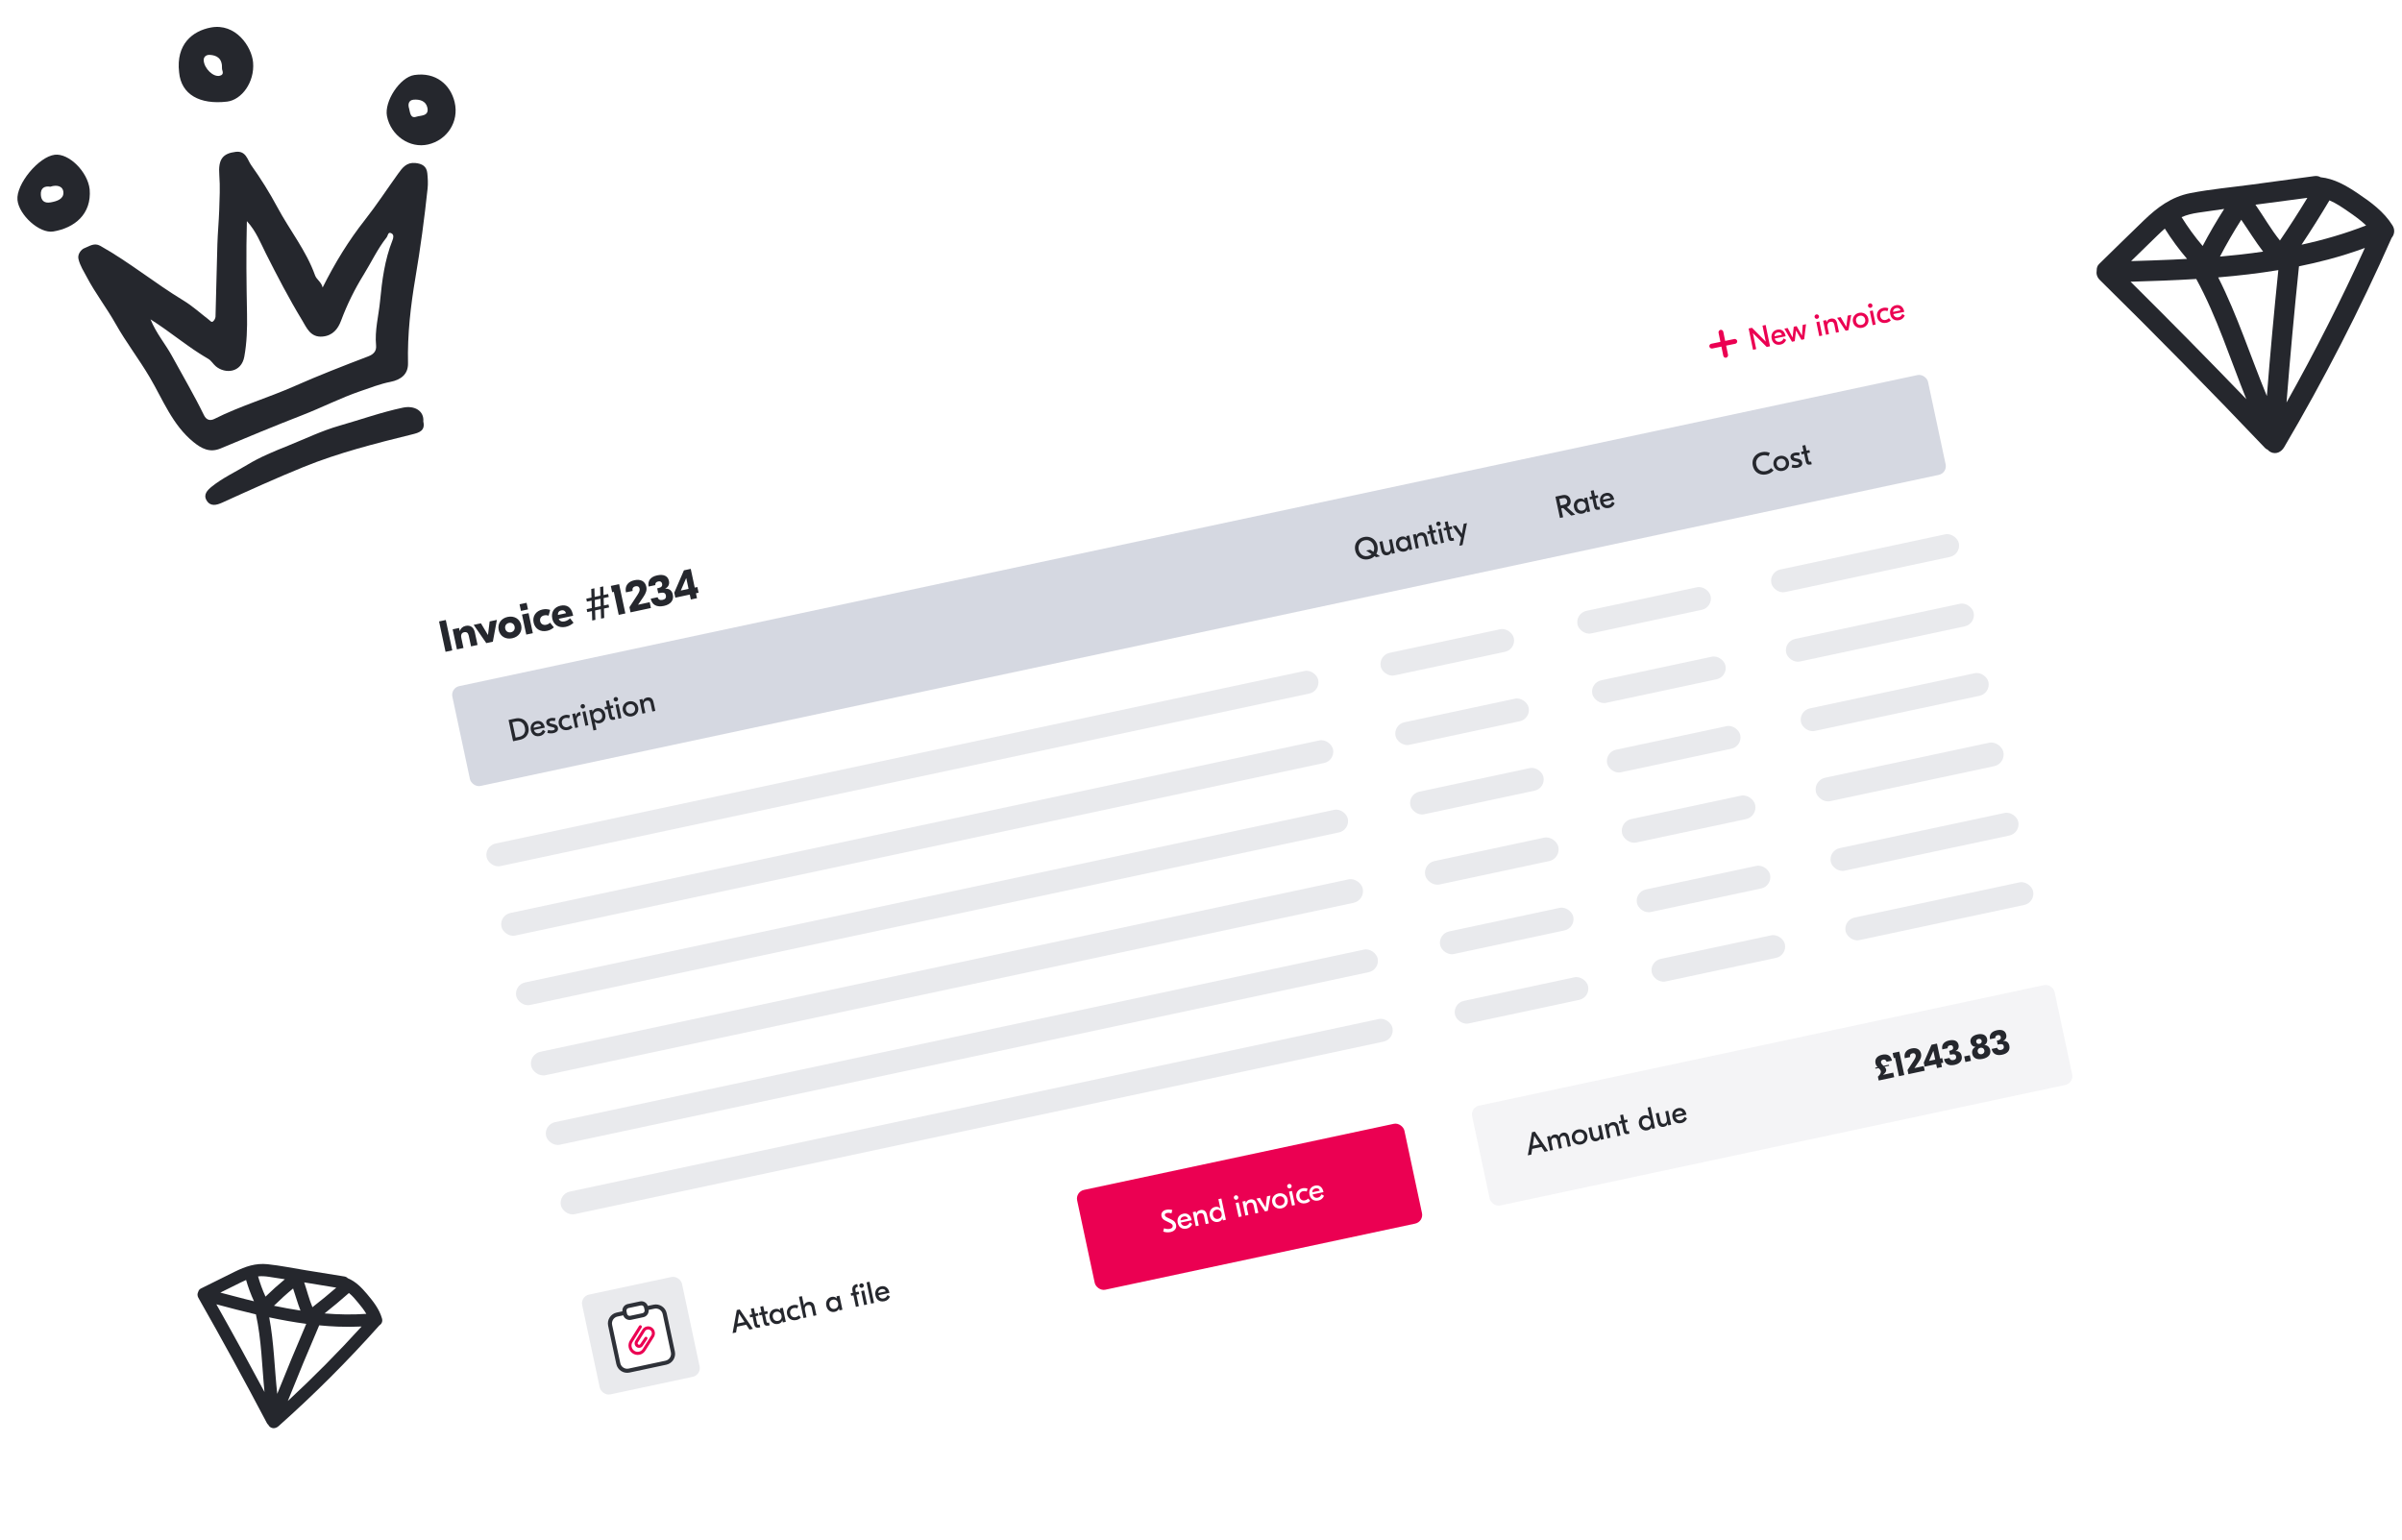 <svg width="234" height="150" viewBox="0 0 234 150" fill="none" xmlns="http://www.w3.org/2000/svg">
<g filter="url(#filter0_d_14849_2840)">
<g clip-path="url(#clip0_14849_2840)">
<rect x="32.062" y="50.81" width="166.018" height="93.385" rx="2.918" transform="rotate(-12.043 32.062 50.81)" fill="white"/>
<rect x="104.754" y="112.221" width="32.598" height="9.944" rx="0.865" transform="rotate(-12.043 104.754 112.221)" fill="#EB0052"/>
<path d="M43.429 56.515L44.06 59.474L43.405 59.614L42.773 56.654L43.429 56.515ZM45.356 57.089C45.788 56.997 46.145 57.182 46.264 57.74L46.522 58.949L45.888 59.084L45.668 58.053C45.606 57.761 45.455 57.656 45.218 57.706C45.003 57.752 44.869 57.914 44.943 58.26L45.153 59.241L44.514 59.377L44.097 57.424L44.723 57.291L44.786 57.587L44.795 57.585C44.881 57.328 45.082 57.148 45.356 57.089ZM47.701 56.655L48.407 56.505L48.012 58.631L47.374 58.767L46.145 56.987L46.852 56.837L47.538 57.981L47.701 56.655ZM49.454 56.215C50.088 56.08 50.642 56.395 50.775 57.021C50.909 57.646 50.532 58.16 49.898 58.295C49.268 58.43 48.715 58.114 48.581 57.489C48.447 56.863 48.824 56.349 49.454 56.215ZM49.579 56.798C49.325 56.853 49.16 57.073 49.219 57.352C49.279 57.632 49.52 57.766 49.773 57.712C50.031 57.657 50.192 57.437 50.133 57.158C50.073 56.879 49.837 56.743 49.579 56.798ZM51.298 54.84L51.436 55.483L50.751 55.629L50.614 54.986L51.298 54.84ZM51.269 57.936L50.853 55.983L51.491 55.847L51.908 57.8L51.269 57.936ZM53.292 57.571C52.666 57.705 52.118 57.393 51.983 56.763C51.849 56.133 52.222 55.624 52.848 55.491C53.123 55.432 53.357 55.453 53.595 55.531L53.442 56.098C53.307 56.047 53.176 56.031 53.002 56.068C52.748 56.122 52.56 56.335 52.622 56.627C52.684 56.918 52.943 57.035 53.197 56.981C53.37 56.944 53.484 56.876 53.586 56.775L53.958 57.23C53.772 57.398 53.567 57.513 53.292 57.571ZM54.611 55.119C55.199 54.994 55.651 55.251 55.802 55.957L55.833 56.101L54.433 56.399C54.528 56.636 54.746 56.704 55.008 56.648C55.245 56.598 55.431 56.456 55.536 56.35L55.872 56.782C55.692 56.953 55.447 57.111 55.113 57.183C54.458 57.322 53.935 57.005 53.802 56.384C53.661 55.724 54.011 55.247 54.611 55.119ZM54.686 55.576C54.471 55.622 54.333 55.762 54.357 56.022L55.135 55.856C55.078 55.63 54.894 55.532 54.686 55.576ZM59.304 54.273L58.805 54.379L58.826 55.1L59.278 55.003L59.34 55.291L58.837 55.398L58.864 56.316L58.556 56.382L58.528 55.464L57.974 55.582L58.002 56.5L57.693 56.566L57.665 55.648L57.213 55.745L57.152 55.457L57.655 55.35L57.634 54.629L57.177 54.727L57.116 54.439L57.623 54.331L57.599 53.492L57.907 53.426L57.932 54.265L58.486 54.147L58.461 53.308L58.77 53.242L58.794 54.081L59.242 53.985L59.304 54.273ZM58.517 55.166L58.496 54.445L57.942 54.563L57.963 55.284L58.517 55.166ZM60.313 53.023L60.922 55.877L60.275 56.015L59.797 53.774L59.636 53.809L59.505 53.195L60.313 53.023ZM61.426 55.77L61.319 55.266L62.076 54.11C62.283 53.796 62.343 53.624 62.308 53.459C62.267 53.269 62.13 53.184 61.919 53.229C61.673 53.281 61.574 53.439 61.627 53.684L60.98 53.822C60.85 53.214 61.159 52.776 61.81 52.637C62.419 52.508 62.85 52.747 62.962 53.271C63.032 53.597 62.946 53.88 62.649 54.311L62.157 55.03L63.292 54.779L63.413 55.346L61.426 55.77ZM64.022 52.166C64.656 52.03 65.065 52.226 65.168 52.708C65.238 53.038 65.103 53.314 64.797 53.455L64.799 53.463C65.196 53.44 65.46 53.64 65.544 54.038C65.663 54.592 65.343 55 64.675 55.143C63.977 55.292 63.522 55.044 63.393 54.439L64.061 54.297C64.127 54.521 64.296 54.609 64.554 54.554C64.812 54.499 64.917 54.349 64.866 54.112C64.812 53.858 64.641 53.802 64.222 53.891L64.125 53.912L64.022 53.43L64.12 53.409C64.432 53.342 64.55 53.211 64.501 52.978C64.461 52.792 64.325 52.715 64.122 52.759C63.915 52.803 63.811 52.936 63.844 53.114L63.189 53.254C63.075 52.699 63.375 52.303 64.022 52.166ZM67.938 53.302L68.056 53.856L67.798 53.911L67.9 54.388L67.3 54.517L67.198 54.039L65.79 54.339L65.686 53.853L66.627 51.676L67.291 51.534L67.68 53.357L67.938 53.302ZM66.323 53.646L67.08 53.485L66.857 52.441L66.84 52.444L66.323 53.646Z" fill="#25272D"/>
<rect x="43.887" y="63.14" width="146.995" height="9.944" rx="0.865" transform="rotate(-12.043 43.887 63.14)" fill="#D5D8E1"/>
<path d="M50.212 66.113C50.411 66.071 50.599 66.075 50.775 66.126C50.95 66.175 51.099 66.268 51.221 66.405C51.345 66.542 51.43 66.716 51.475 66.927C51.52 67.138 51.514 67.331 51.456 67.506C51.401 67.681 51.303 67.828 51.163 67.946C51.023 68.063 50.853 68.142 50.654 68.185L49.985 68.328L49.543 66.256L50.212 66.113ZM49.913 66.48L50.231 67.972L50.589 67.895C50.725 67.867 50.84 67.812 50.935 67.732C51.031 67.652 51.097 67.549 51.132 67.424C51.169 67.298 51.171 67.157 51.137 66.999C51.104 66.841 51.044 66.712 50.959 66.613C50.876 66.513 50.774 66.446 50.653 66.412C50.535 66.377 50.407 66.375 50.271 66.404L49.913 66.48ZM52.255 66.367C52.461 66.323 52.635 66.356 52.777 66.463C52.921 66.569 53.017 66.733 53.065 66.956L53.075 67.003L52.015 67.229C52.047 67.348 52.108 67.437 52.199 67.496C52.292 67.553 52.397 67.569 52.516 67.543C52.614 67.522 52.691 67.482 52.747 67.423C52.804 67.361 52.85 67.291 52.885 67.214L53.13 67.363C53.019 67.614 52.835 67.766 52.581 67.82C52.437 67.851 52.304 67.848 52.183 67.812C52.063 67.774 51.962 67.707 51.88 67.611C51.799 67.513 51.744 67.391 51.713 67.247C51.683 67.109 51.684 66.979 51.716 66.857C51.749 66.732 51.812 66.627 51.903 66.541C51.996 66.456 52.113 66.397 52.255 66.367ZM52.294 66.637C52.194 66.659 52.117 66.702 52.062 66.767C52.008 66.833 51.983 66.915 51.985 67.016L52.716 66.86C52.69 66.766 52.639 66.701 52.563 66.664C52.489 66.624 52.399 66.615 52.294 66.637ZM53.909 67.537C53.812 67.558 53.712 67.566 53.607 67.561C53.505 67.556 53.41 67.539 53.321 67.511L53.397 67.225C53.565 67.28 53.719 67.293 53.859 67.263C54.002 67.233 54.063 67.175 54.045 67.09C54.039 67.061 54.023 67.037 53.996 67.02C53.972 67.001 53.929 66.983 53.867 66.967L53.593 66.899C53.382 66.849 53.259 66.738 53.222 66.566C53.195 66.442 53.217 66.337 53.288 66.252C53.361 66.167 53.473 66.108 53.625 66.075C53.702 66.059 53.783 66.052 53.868 66.054C53.954 66.054 54.039 66.063 54.121 66.081L54.056 66.358C53.906 66.328 53.778 66.324 53.673 66.346C53.561 66.37 53.512 66.417 53.527 66.486C53.534 66.519 53.551 66.546 53.578 66.565C53.606 66.584 53.653 66.6 53.718 66.615L53.999 66.682C54.098 66.704 54.178 66.742 54.236 66.796C54.295 66.847 54.334 66.918 54.353 67.009C54.382 67.145 54.356 67.259 54.274 67.351C54.194 67.44 54.072 67.502 53.909 67.537ZM55.342 67.231C55.196 67.262 55.059 67.26 54.932 67.223C54.806 67.186 54.699 67.119 54.611 67.022C54.524 66.925 54.465 66.806 54.435 66.663C54.405 66.521 54.409 66.388 54.449 66.264C54.49 66.14 54.561 66.035 54.66 65.95C54.762 65.865 54.886 65.806 55.032 65.775C55.203 65.738 55.369 65.751 55.529 65.814L55.445 66.089C55.32 66.044 55.199 66.033 55.083 66.058C54.952 66.086 54.856 66.151 54.793 66.253C54.732 66.353 54.715 66.468 54.743 66.598C54.771 66.728 54.833 66.827 54.93 66.895C55.029 66.961 55.143 66.98 55.273 66.952C55.39 66.927 55.496 66.868 55.592 66.776L55.78 66.992C55.66 67.115 55.514 67.195 55.342 67.231ZM56.578 65.804L56.534 65.813C56.39 65.844 56.289 65.905 56.233 65.995C56.175 66.084 56.163 66.208 56.197 66.368L56.327 66.975L56.037 67.037L55.745 65.669L56.035 65.607L56.099 65.906L56.105 65.905C56.116 65.793 56.154 65.699 56.218 65.621C56.283 65.543 56.373 65.492 56.485 65.468L56.506 65.464L56.578 65.804ZM56.737 65.458L57.027 65.396L57.319 66.763L57.029 66.825L56.737 65.458ZM56.729 64.71C56.788 64.698 56.843 64.708 56.893 64.74C56.944 64.773 56.975 64.819 56.988 64.878C57 64.937 56.99 64.992 56.958 65.042C56.925 65.093 56.879 65.124 56.82 65.137C56.761 65.149 56.706 65.139 56.656 65.107C56.605 65.074 56.574 65.028 56.562 64.969C56.549 64.91 56.559 64.855 56.591 64.805C56.624 64.754 56.67 64.723 56.729 64.71ZM57.395 65.317L57.686 65.255L57.728 65.457L57.734 65.455C57.763 65.369 57.812 65.295 57.879 65.236C57.947 65.176 58.035 65.134 58.144 65.111C58.266 65.085 58.384 65.091 58.497 65.129C58.61 65.166 58.708 65.234 58.791 65.332C58.876 65.427 58.934 65.549 58.965 65.697C58.997 65.845 58.994 65.981 58.956 66.104C58.92 66.225 58.858 66.326 58.77 66.407C58.682 66.488 58.577 66.541 58.454 66.567C58.346 66.59 58.248 66.588 58.162 66.561C58.076 66.534 58.002 66.487 57.94 66.42L57.934 66.421L58.104 67.215L57.813 67.276L57.395 65.317ZM58.332 66.296C58.458 66.269 58.551 66.207 58.611 66.11C58.67 66.011 58.685 65.895 58.657 65.763C58.629 65.63 58.568 65.532 58.474 65.468C58.379 65.401 58.269 65.382 58.142 65.408C58.016 65.435 57.923 65.499 57.864 65.598C57.804 65.695 57.788 65.81 57.817 65.942C57.845 66.074 57.906 66.174 58.001 66.24C58.095 66.305 58.205 66.323 58.332 66.296ZM59.481 65.129L59.633 65.845C59.644 65.895 59.663 65.929 59.689 65.948C59.718 65.965 59.757 65.968 59.806 65.957L59.877 65.942L59.934 66.208L59.8 66.237C59.68 66.263 59.582 66.251 59.506 66.204C59.429 66.156 59.379 66.076 59.355 65.963L59.191 65.191L58.948 65.243L58.895 64.997L59.138 64.945L59.021 64.398L59.311 64.336L59.428 64.883L59.706 64.824L59.759 65.07L59.481 65.129ZM59.957 64.771L60.247 64.709L60.539 66.076L60.248 66.138L59.957 64.771ZM59.949 64.023C60.008 64.011 60.063 64.021 60.113 64.053C60.163 64.086 60.195 64.132 60.208 64.191C60.22 64.25 60.21 64.305 60.178 64.355C60.145 64.406 60.099 64.437 60.04 64.45C59.981 64.462 59.926 64.452 59.876 64.42C59.825 64.387 59.794 64.341 59.781 64.282C59.769 64.223 59.779 64.168 59.811 64.118C59.844 64.068 59.89 64.036 59.949 64.023ZM61.266 64.445C61.408 64.415 61.542 64.419 61.668 64.458C61.796 64.497 61.904 64.565 61.993 64.661C62.082 64.758 62.141 64.875 62.17 65.013C62.2 65.151 62.194 65.283 62.152 65.407C62.111 65.531 62.039 65.637 61.938 65.725C61.839 65.812 61.719 65.871 61.577 65.901C61.435 65.931 61.3 65.927 61.172 65.888C61.046 65.849 60.938 65.781 60.85 65.685C60.761 65.588 60.702 65.471 60.672 65.333C60.643 65.195 60.649 65.063 60.691 64.939C60.732 64.815 60.802 64.709 60.901 64.622C61.002 64.534 61.124 64.475 61.266 64.445ZM61.327 64.729C61.196 64.757 61.099 64.82 61.033 64.919C60.969 65.017 60.952 65.133 60.98 65.267C61.009 65.401 61.072 65.5 61.17 65.564C61.271 65.627 61.386 65.645 61.516 65.617C61.646 65.589 61.743 65.526 61.807 65.428C61.873 65.329 61.891 65.213 61.862 65.079C61.834 64.945 61.769 64.846 61.669 64.783C61.571 64.719 61.457 64.701 61.327 64.729ZM63.025 64.07C63.183 64.036 63.318 64.056 63.431 64.129C63.543 64.2 63.62 64.334 63.662 64.531L63.842 65.372L63.551 65.433L63.383 64.643C63.336 64.422 63.208 64.334 62.998 64.379C62.886 64.403 62.805 64.459 62.756 64.548C62.707 64.637 62.7 64.762 62.734 64.924L62.874 65.578L62.584 65.64L62.292 64.272L62.582 64.211L62.626 64.418L62.632 64.417C62.691 64.229 62.822 64.113 63.025 64.07Z" fill="#25272D"/>
<path d="M134.059 50.392L133.908 50.291C133.752 50.444 133.562 50.544 133.337 50.592C133.134 50.636 132.94 50.63 132.755 50.574C132.571 50.517 132.415 50.416 132.285 50.272C132.157 50.128 132.071 49.952 132.027 49.743C131.982 49.533 131.989 49.337 132.046 49.154C132.106 48.969 132.208 48.815 132.353 48.689C132.499 48.561 132.673 48.475 132.877 48.432C133.08 48.388 133.273 48.396 133.457 48.453C133.642 48.509 133.798 48.608 133.926 48.752C134.056 48.896 134.143 49.072 134.187 49.282C134.218 49.424 134.223 49.562 134.205 49.696C134.186 49.83 134.145 49.952 134.082 50.062L134.45 50.309L134.059 50.392ZM133.271 50.279C133.413 50.248 133.531 50.19 133.626 50.104L133.089 49.748L133.483 49.664L133.8 49.875C133.874 49.717 133.89 49.543 133.85 49.354C133.819 49.208 133.759 49.083 133.671 48.98C133.583 48.877 133.476 48.805 133.35 48.764C133.223 48.721 133.088 48.715 132.943 48.745C132.799 48.776 132.678 48.837 132.58 48.928C132.482 49.017 132.413 49.127 132.375 49.257C132.337 49.387 132.333 49.525 132.364 49.671C132.395 49.817 132.455 49.941 132.543 50.044C132.631 50.147 132.738 50.22 132.865 50.263C132.991 50.304 133.127 50.309 133.271 50.279ZM135.181 50.199C135.035 50.23 134.904 50.209 134.79 50.134C134.676 50.057 134.598 49.92 134.556 49.723L134.38 48.894L134.676 48.831L134.846 49.63C134.87 49.74 134.912 49.818 134.973 49.863C135.036 49.907 135.113 49.92 135.204 49.9C135.31 49.877 135.386 49.822 135.431 49.734C135.476 49.644 135.481 49.516 135.445 49.35L135.306 48.696L135.596 48.635L135.888 50.002L135.598 50.064L135.553 49.857L135.548 49.858C135.526 49.941 135.486 50.013 135.427 50.075C135.367 50.136 135.286 50.177 135.181 50.199ZM136.831 49.847C136.708 49.873 136.59 49.867 136.477 49.83C136.364 49.792 136.265 49.725 136.181 49.63C136.098 49.532 136.041 49.409 136.009 49.261C135.978 49.113 135.98 48.979 136.016 48.857C136.054 48.734 136.116 48.632 136.204 48.551C136.292 48.471 136.398 48.417 136.52 48.391C136.628 48.368 136.726 48.37 136.812 48.397C136.898 48.424 136.972 48.471 137.034 48.538L137.04 48.537L136.997 48.336L137.287 48.274L137.579 49.641L137.289 49.703L137.246 49.502L137.24 49.503C137.211 49.59 137.163 49.663 137.095 49.723C137.027 49.783 136.939 49.824 136.831 49.847ZM136.832 49.55C136.958 49.523 137.051 49.461 137.111 49.363C137.17 49.264 137.186 49.148 137.158 49.016C137.13 48.884 137.068 48.786 136.974 48.721C136.879 48.655 136.769 48.635 136.643 48.662C136.516 48.689 136.424 48.752 136.364 48.851C136.305 48.949 136.289 49.063 136.317 49.196C136.345 49.328 136.407 49.427 136.501 49.493C136.596 49.558 136.706 49.577 136.832 49.55ZM138.377 47.995C138.534 47.961 138.67 47.981 138.782 48.054C138.894 48.125 138.971 48.259 139.013 48.456L139.193 49.297L138.903 49.359L138.734 48.569C138.687 48.347 138.559 48.259 138.35 48.304C138.237 48.328 138.156 48.384 138.107 48.473C138.058 48.562 138.051 48.687 138.085 48.849L138.225 49.503L137.935 49.565L137.643 48.198L137.933 48.136L137.977 48.343L137.983 48.342C138.042 48.154 138.173 48.038 138.377 47.995ZM139.618 48.033L139.771 48.749C139.782 48.799 139.8 48.833 139.827 48.852C139.855 48.869 139.894 48.872 139.944 48.861L140.015 48.846L140.071 49.112L139.938 49.141C139.818 49.167 139.72 49.156 139.643 49.108C139.567 49.06 139.517 48.98 139.493 48.868L139.328 48.095L139.086 48.147L139.033 47.901L139.276 47.849L139.159 47.302L139.449 47.24L139.566 47.788L139.844 47.728L139.897 47.974L139.618 48.033ZM140.095 47.675L140.385 47.613L140.676 48.98L140.386 49.042L140.095 47.675ZM140.087 46.928C140.146 46.915 140.201 46.925 140.251 46.958C140.301 46.99 140.333 47.036 140.345 47.095C140.358 47.154 140.348 47.209 140.315 47.26C140.283 47.31 140.237 47.341 140.178 47.354C140.119 47.366 140.064 47.356 140.014 47.324C139.963 47.291 139.932 47.245 139.919 47.186C139.907 47.127 139.916 47.072 139.949 47.022C139.982 46.972 140.028 46.94 140.087 46.928ZM141.205 47.695L141.358 48.411C141.369 48.46 141.387 48.495 141.414 48.514C141.442 48.53 141.481 48.533 141.53 48.523L141.601 48.508L141.658 48.774L141.525 48.802C141.405 48.828 141.306 48.817 141.23 48.769C141.154 48.722 141.104 48.642 141.08 48.529L140.915 47.757L140.672 47.808L140.62 47.563L140.863 47.511L140.746 46.963L141.036 46.901L141.153 47.449L141.431 47.39L141.483 47.635L141.205 47.695ZM142.91 47.074L142.475 49.215L142.167 49.281L142.343 48.495L141.504 47.374L141.85 47.3L142.417 48.117L142.59 47.142L142.91 47.074Z" fill="#25272D"/>
<path d="M152.281 45.604L152.094 45.644L152.278 46.505L151.97 46.571L151.528 44.499L152.236 44.348C152.358 44.322 152.472 44.324 152.577 44.353C152.684 44.381 152.774 44.436 152.847 44.518C152.922 44.597 152.973 44.698 152.999 44.823C153.032 44.978 153.016 45.118 152.949 45.242C152.885 45.365 152.783 45.456 152.642 45.515L153.456 46.254L153.068 46.337L152.281 45.604ZM152.033 45.354L152.382 45.279C152.5 45.254 152.582 45.208 152.628 45.14C152.674 45.07 152.688 44.988 152.668 44.893C152.647 44.797 152.601 44.726 152.53 44.681C152.46 44.635 152.366 44.624 152.247 44.649L151.898 44.723L152.033 45.354ZM154.16 46.15C154.038 46.176 153.92 46.17 153.807 46.133C153.694 46.095 153.595 46.028 153.511 45.933C153.428 45.835 153.371 45.712 153.339 45.564C153.308 45.416 153.31 45.281 153.346 45.16C153.383 45.037 153.446 44.935 153.534 44.854C153.622 44.773 153.727 44.72 153.85 44.694C153.958 44.671 154.056 44.673 154.142 44.7C154.228 44.727 154.302 44.774 154.364 44.841L154.37 44.84L154.327 44.638L154.617 44.577L154.909 45.944L154.619 46.006L154.576 45.805L154.57 45.806C154.541 45.892 154.492 45.966 154.425 46.026C154.357 46.085 154.269 46.127 154.16 46.15ZM154.162 45.853C154.288 45.826 154.381 45.764 154.441 45.666C154.5 45.567 154.516 45.451 154.488 45.319C154.459 45.187 154.398 45.088 154.304 45.024C154.209 44.958 154.099 44.938 153.973 44.965C153.846 44.992 153.753 45.055 153.694 45.154C153.635 45.251 153.619 45.366 153.647 45.498C153.675 45.63 153.737 45.73 153.831 45.796C153.925 45.861 154.036 45.88 154.162 45.853ZM155.425 44.661L155.578 45.377C155.588 45.427 155.607 45.461 155.634 45.48C155.662 45.496 155.701 45.5 155.75 45.489L155.821 45.474L155.878 45.74L155.745 45.769C155.624 45.794 155.526 45.783 155.45 45.736C155.374 45.688 155.324 45.608 155.3 45.495L155.135 44.723L154.892 44.775L154.84 44.529L155.082 44.477L154.966 43.93L155.256 43.868L155.373 44.415L155.651 44.356L155.703 44.602L155.425 44.661ZM156.429 44.144C156.634 44.1 156.808 44.132 156.951 44.24C157.095 44.345 157.191 44.509 157.238 44.732L157.248 44.779L156.189 45.006C156.22 45.125 156.282 45.214 156.373 45.273C156.465 45.329 156.571 45.345 156.689 45.32C156.788 45.299 156.865 45.258 156.92 45.199C156.977 45.138 157.023 45.068 157.058 44.99L157.303 45.139C157.192 45.39 157.009 45.542 156.754 45.597C156.61 45.627 156.478 45.625 156.356 45.589C156.237 45.55 156.136 45.483 156.054 45.387C155.973 45.289 155.917 45.168 155.886 45.024C155.857 44.886 155.858 44.755 155.89 44.633C155.923 44.508 155.985 44.403 156.076 44.318C156.169 44.232 156.287 44.174 156.429 44.144ZM156.468 44.414C156.367 44.435 156.29 44.479 156.236 44.544C156.181 44.609 156.156 44.692 156.159 44.792L156.89 44.636C156.864 44.543 156.813 44.477 156.736 44.44C156.662 44.4 156.572 44.392 156.468 44.414Z" fill="#25272D"/>
<path d="M172.435 29.846L172.112 29.913L170.773 28.573L170.767 28.574L171.086 30.124L170.778 30.188L170.351 28.113L170.674 28.046L172.013 29.387L172.019 29.385L171.7 27.835L172.008 27.771L172.435 29.846ZM173.141 28.227C173.346 28.185 173.52 28.218 173.662 28.327C173.805 28.433 173.9 28.598 173.946 28.822L173.956 28.869L172.894 29.088C172.925 29.207 172.986 29.296 173.076 29.356C173.168 29.413 173.274 29.43 173.392 29.405C173.491 29.385 173.568 29.345 173.624 29.286C173.682 29.225 173.728 29.156 173.764 29.078L174.008 29.229C173.895 29.479 173.711 29.63 173.456 29.683C173.311 29.712 173.179 29.709 173.058 29.672C172.939 29.633 172.838 29.565 172.756 29.468C172.676 29.369 172.621 29.248 172.592 29.104C172.563 28.965 172.565 28.835 172.598 28.713C172.632 28.588 172.695 28.484 172.787 28.399C172.88 28.314 172.998 28.257 173.141 28.227ZM173.178 28.498C173.077 28.518 172.999 28.561 172.945 28.626C172.89 28.691 172.864 28.774 172.866 28.874L173.598 28.723C173.573 28.63 173.522 28.564 173.446 28.526C173.372 28.486 173.282 28.476 173.178 28.498ZM175.94 27.697L175.762 29.162L175.495 29.216L174.967 28.302L174.84 29.351L174.573 29.406L173.832 28.131L174.152 28.065L174.631 28.996L174.745 27.943L175.027 27.885L175.547 28.807L175.619 27.763L175.94 27.697ZM176.948 27.49L177.239 27.43L177.521 28.799L177.23 28.859L176.948 27.49ZM176.946 26.743C177.005 26.73 177.06 26.741 177.11 26.774C177.16 26.807 177.191 26.853 177.203 26.912C177.215 26.971 177.205 27.026 177.172 27.076C177.139 27.126 177.093 27.157 177.034 27.169C176.974 27.182 176.92 27.171 176.87 27.138C176.82 27.105 176.788 27.059 176.776 27C176.764 26.941 176.774 26.886 176.807 26.836C176.84 26.786 176.886 26.755 176.946 26.743ZM178.343 27.156C178.501 27.124 178.636 27.144 178.748 27.218C178.859 27.29 178.935 27.425 178.976 27.622L179.149 28.464L178.859 28.524L178.696 27.733C178.65 27.511 178.523 27.422 178.313 27.465C178.201 27.488 178.12 27.544 178.07 27.633C178.02 27.721 178.012 27.846 178.045 28.009L178.18 28.664L177.89 28.724L177.608 27.354L177.898 27.294L177.941 27.502L177.947 27.5C178.007 27.313 178.139 27.198 178.343 27.156ZM180.343 26.791L180.073 28.274L179.801 28.33L178.97 27.073L179.311 27.003L179.866 27.955L180.002 26.861L180.343 26.791ZM181.111 26.587C181.253 26.557 181.387 26.563 181.513 26.603C181.64 26.642 181.748 26.711 181.836 26.808C181.924 26.905 181.983 27.023 182.011 27.161C182.039 27.3 182.032 27.431 181.99 27.555C181.948 27.679 181.876 27.785 181.774 27.871C181.674 27.958 181.553 28.016 181.411 28.045C181.269 28.074 181.134 28.069 181.006 28.029C180.881 27.989 180.774 27.921 180.686 27.823C180.598 27.726 180.54 27.608 180.511 27.47C180.483 27.332 180.49 27.201 180.532 27.076C180.574 26.952 180.645 26.847 180.745 26.761C180.847 26.674 180.969 26.616 181.111 26.587ZM181.17 26.871C181.039 26.898 180.941 26.96 180.874 27.058C180.81 27.156 180.792 27.272 180.819 27.407C180.847 27.541 180.91 27.64 181.007 27.705C181.107 27.769 181.222 27.787 181.353 27.76C181.483 27.733 181.58 27.671 181.645 27.573C181.711 27.475 181.73 27.359 181.703 27.225C181.675 27.09 181.611 26.991 181.512 26.927C181.414 26.863 181.3 26.844 181.17 26.871ZM182.153 26.418L182.443 26.358L182.725 27.728L182.435 27.788L182.153 26.418ZM182.15 25.671C182.21 25.659 182.264 25.669 182.314 25.702C182.364 25.735 182.396 25.781 182.408 25.841C182.42 25.9 182.41 25.954 182.377 26.005C182.344 26.055 182.298 26.086 182.238 26.098C182.179 26.11 182.124 26.1 182.074 26.067C182.024 26.034 181.993 25.988 181.981 25.928C181.969 25.869 181.979 25.814 182.012 25.765C182.045 25.714 182.091 25.683 182.15 25.671ZM183.768 27.56C183.621 27.59 183.485 27.586 183.357 27.548C183.232 27.51 183.125 27.443 183.037 27.346C182.951 27.248 182.894 27.128 182.865 26.986C182.835 26.843 182.841 26.71 182.881 26.587C182.924 26.462 182.995 26.358 183.095 26.274C183.197 26.189 183.321 26.131 183.467 26.101C183.639 26.066 183.805 26.08 183.964 26.144L183.879 26.418C183.754 26.372 183.633 26.361 183.516 26.385C183.386 26.412 183.289 26.476 183.225 26.578C183.164 26.677 183.146 26.792 183.173 26.922C183.2 27.052 183.261 27.152 183.358 27.221C183.456 27.287 183.57 27.307 183.701 27.28C183.817 27.256 183.924 27.198 184.02 27.106L184.207 27.324C184.086 27.446 183.939 27.524 183.768 27.56ZM184.693 25.849C184.899 25.807 185.073 25.84 185.215 25.949C185.358 26.055 185.453 26.22 185.499 26.443L185.508 26.491L184.447 26.709C184.478 26.828 184.539 26.918 184.629 26.978C184.721 27.035 184.827 27.051 184.945 27.027C185.044 27.006 185.121 26.967 185.177 26.908C185.235 26.847 185.281 26.777 185.317 26.7L185.561 26.851C185.448 27.101 185.263 27.252 185.008 27.304C184.864 27.334 184.732 27.33 184.611 27.294C184.491 27.254 184.391 27.186 184.309 27.09C184.229 26.991 184.174 26.869 184.145 26.725C184.116 26.587 184.118 26.457 184.151 26.334C184.185 26.21 184.248 26.105 184.339 26.021C184.433 25.936 184.551 25.878 184.693 25.849ZM184.731 26.119C184.63 26.14 184.552 26.183 184.497 26.248C184.443 26.312 184.417 26.395 184.419 26.496L185.151 26.345C185.125 26.251 185.075 26.186 184.999 26.148C184.925 26.107 184.835 26.098 184.731 26.119Z" fill="#EB0052"/>
<path d="M172.098 42.323C171.881 42.37 171.679 42.365 171.492 42.31C171.305 42.255 171.146 42.157 171.017 42.016C170.89 41.871 170.803 41.693 170.758 41.48C170.712 41.267 170.718 41.069 170.777 40.888C170.836 40.704 170.941 40.549 171.089 40.422C171.237 40.295 171.42 40.209 171.637 40.163C171.913 40.104 172.173 40.128 172.417 40.235L172.285 40.544C172.091 40.458 171.893 40.436 171.692 40.479C171.548 40.51 171.425 40.569 171.322 40.657C171.221 40.745 171.149 40.854 171.107 40.984C171.066 41.115 171.063 41.256 171.095 41.408C171.127 41.56 171.189 41.687 171.279 41.79C171.37 41.892 171.48 41.962 171.608 42.001C171.738 42.039 171.875 42.043 172.019 42.012C172.22 41.969 172.392 41.869 172.533 41.711L172.78 41.94C172.602 42.136 172.374 42.264 172.098 42.323ZM173.371 40.529C173.513 40.499 173.647 40.503 173.773 40.543C173.901 40.581 174.009 40.649 174.098 40.746C174.187 40.842 174.246 40.959 174.275 41.098C174.305 41.236 174.299 41.367 174.257 41.491C174.216 41.616 174.144 41.722 174.043 41.809C173.944 41.897 173.824 41.955 173.682 41.986C173.54 42.016 173.405 42.012 173.277 41.973C173.151 41.934 173.043 41.866 172.955 41.769C172.866 41.673 172.807 41.555 172.778 41.417C172.748 41.279 172.754 41.148 172.796 41.023C172.837 40.899 172.908 40.793 173.007 40.706C173.107 40.618 173.229 40.56 173.371 40.529ZM173.432 40.813C173.301 40.841 173.204 40.904 173.138 41.003C173.074 41.101 173.057 41.217 173.085 41.352C173.114 41.486 173.177 41.585 173.276 41.648C173.376 41.711 173.491 41.729 173.621 41.701C173.751 41.674 173.848 41.611 173.912 41.513C173.978 41.414 173.996 41.297 173.967 41.163C173.939 41.029 173.874 40.93 173.774 40.867C173.676 40.804 173.562 40.786 173.432 40.813ZM175.121 41.678C175.025 41.699 174.924 41.707 174.82 41.702C174.718 41.697 174.623 41.681 174.534 41.652L174.609 41.367C174.778 41.422 174.932 41.434 175.072 41.404C175.214 41.374 175.276 41.316 175.258 41.231C175.252 41.202 175.235 41.178 175.209 41.161C175.184 41.142 175.141 41.124 175.08 41.108L174.806 41.04C174.595 40.99 174.471 40.879 174.435 40.708C174.408 40.584 174.43 40.479 174.501 40.394C174.573 40.308 174.685 40.249 174.837 40.217C174.914 40.2 174.995 40.193 175.08 40.196C175.167 40.196 175.252 40.205 175.334 40.222L175.269 40.499C175.118 40.469 174.991 40.465 174.886 40.488C174.773 40.512 174.725 40.558 174.739 40.627C174.746 40.661 174.763 40.687 174.79 40.706C174.819 40.725 174.866 40.742 174.931 40.757L175.211 40.824C175.311 40.846 175.39 40.883 175.449 40.937C175.507 40.989 175.546 41.06 175.566 41.15C175.595 41.286 175.569 41.4 175.487 41.492C175.407 41.581 175.285 41.643 175.121 41.678ZM176.043 40.263L176.195 40.979C176.206 41.028 176.225 41.062 176.251 41.081C176.28 41.098 176.319 41.101 176.368 41.091L176.439 41.075L176.496 41.342L176.363 41.37C176.242 41.396 176.144 41.385 176.068 41.337C175.991 41.289 175.941 41.209 175.917 41.097L175.753 40.325L175.51 40.376L175.457 40.131L175.7 40.079L175.583 39.531L175.873 39.469L175.99 40.017L176.268 39.958L176.321 40.203L176.043 40.263Z" fill="#25272D"/>
<rect x="54.405" y="112.441" width="82.836" height="2.248" rx="1.124" transform="rotate(-12.043 54.405 112.441)" fill="#E9EAED"/>
<rect x="141.507" y="93.859" width="13.261" height="2.248" rx="1.124" transform="rotate(-12.043 141.507 93.859)" fill="#E9EAED"/>
<rect x="160.679" y="89.769" width="13.261" height="2.248" rx="1.124" transform="rotate(-12.043 160.679 89.769)" fill="#E9EAED"/>
<rect x="179.561" y="85.741" width="18.677" height="2.248" rx="1.124" transform="rotate(-12.043 179.561 85.741)" fill="#E9EAED"/>
<rect x="52.962" y="105.676" width="82.836" height="2.248" rx="1.124" transform="rotate(-12.043 52.962 105.676)" fill="#E9EAED"/>
<rect x="140.064" y="87.094" width="13.261" height="2.248" rx="1.124" transform="rotate(-12.043 140.064 87.094)" fill="#E9EAED"/>
<rect x="159.236" y="83.004" width="13.261" height="2.248" rx="1.124" transform="rotate(-12.043 159.236 83.004)" fill="#E9EAED"/>
<rect x="178.118" y="78.976" width="18.677" height="2.248" rx="1.124" transform="rotate(-12.043 178.118 78.976)" fill="#E9EAED"/>
<rect x="51.501" y="98.826" width="82.836" height="2.335" rx="1.167" transform="rotate(-12.043 51.501 98.826)" fill="#E9EAED"/>
<rect x="138.602" y="80.244" width="13.261" height="2.335" rx="1.167" transform="rotate(-12.043 138.602 80.244)" fill="#E9EAED"/>
<rect x="157.775" y="76.153" width="13.261" height="2.335" rx="1.167" transform="rotate(-12.043 157.775 76.153)" fill="#E9EAED"/>
<rect x="176.657" y="72.126" width="18.677" height="2.335" rx="1.167" transform="rotate(-12.043 176.657 72.126)" fill="#E9EAED"/>
<rect x="50.057" y="92.061" width="82.836" height="2.248" rx="1.124" transform="rotate(-12.043 50.057 92.061)" fill="#E9EAED"/>
<rect x="137.159" y="73.478" width="13.261" height="2.248" rx="1.124" transform="rotate(-12.043 137.159 73.478)" fill="#E9EAED"/>
<rect x="156.331" y="69.389" width="13.261" height="2.248" rx="1.124" transform="rotate(-12.043 156.331 69.389)" fill="#E9EAED"/>
<rect x="175.213" y="65.361" width="18.677" height="2.248" rx="1.124" transform="rotate(-12.043 175.213 65.361)" fill="#E9EAED"/>
<rect x="48.614" y="85.296" width="82.836" height="2.248" rx="1.124" transform="rotate(-12.043 48.614 85.296)" fill="#E9EAED"/>
<rect x="135.716" y="66.714" width="13.261" height="2.248" rx="1.124" transform="rotate(-12.043 135.716 66.714)" fill="#E9EAED"/>
<rect x="154.888" y="62.624" width="13.261" height="2.248" rx="1.124" transform="rotate(-12.043 154.888 62.624)" fill="#E9EAED"/>
<rect x="173.77" y="58.596" width="18.677" height="2.248" rx="1.124" transform="rotate(-12.043 173.77 58.596)" fill="#E9EAED"/>
<rect x="47.171" y="78.53" width="82.836" height="2.248" rx="1.124" transform="rotate(-12.043 47.171 78.53)" fill="#E9EAED"/>
<rect x="134.273" y="59.949" width="13.261" height="2.248" rx="1.124" transform="rotate(-12.043 134.273 59.949)" fill="#E9EAED"/>
<rect x="153.445" y="55.858" width="13.261" height="2.248" rx="1.124" transform="rotate(-12.043 153.445 55.858)" fill="#E9EAED"/>
<rect x="166.478" y="29.649" width="2.767" height="0.472" rx="0.236" transform="rotate(-11.633 166.478 29.649)" fill="#EB0052"/>
<rect x="167.833" y="28.199" width="2.767" height="0.472" rx="0.236" transform="rotate(78.367 167.833 28.199)" fill="#EB0052"/>
<rect x="172.327" y="51.831" width="18.677" height="2.248" rx="1.124" transform="rotate(-12.043 172.327 51.831)" fill="#E9EAED"/>
<rect x="143.231" y="104.013" width="58.02" height="9.944" rx="0.865" transform="rotate(-12.043 143.231 104.013)" fill="#F4F4F6"/>
<path d="M150.17 107.852L149.264 108.045L149.176 108.602L148.838 108.674L149.243 106.422L149.527 106.361L150.816 108.253L150.478 108.325L150.17 107.852ZM150 107.591L149.467 106.776L149.313 107.738L150 107.591ZM150.715 106.844L151.006 106.782L151.051 106.996L151.057 106.994C151.075 106.898 151.116 106.821 151.178 106.764C151.242 106.707 151.321 106.669 151.413 106.649C151.613 106.607 151.771 106.67 151.887 106.839L151.893 106.838C151.913 106.736 151.956 106.655 152.023 106.593C152.09 106.529 152.17 106.488 152.263 106.468C152.401 106.438 152.523 106.461 152.63 106.535C152.737 106.609 152.81 106.742 152.851 106.933L153.032 107.78L152.742 107.842L152.564 107.01C152.544 106.915 152.505 106.848 152.447 106.809C152.391 106.77 152.32 106.759 152.233 106.777C152.138 106.798 152.07 106.847 152.029 106.926C151.988 107.003 151.983 107.112 152.013 107.255L152.164 107.965L151.874 108.027L151.697 107.195C151.677 107.1 151.638 107.033 151.58 106.994C151.524 106.955 151.452 106.944 151.363 106.963C151.27 106.983 151.203 107.032 151.162 107.111C151.121 107.19 151.116 107.3 151.146 107.443L151.297 108.15L151.007 108.212L150.715 106.844ZM153.73 106.155C153.872 106.124 154.006 106.129 154.132 106.168C154.26 106.207 154.369 106.274 154.457 106.371C154.546 106.468 154.605 106.585 154.635 106.723C154.664 106.861 154.658 106.992 154.616 107.117C154.575 107.241 154.504 107.347 154.403 107.435C154.304 107.522 154.183 107.581 154.041 107.611C153.899 107.641 153.764 107.637 153.636 107.598C153.51 107.559 153.403 107.491 153.314 107.395C153.225 107.298 153.166 107.181 153.137 107.043C153.107 106.904 153.113 106.773 153.155 106.649C153.197 106.524 153.267 106.419 153.366 106.332C153.467 106.244 153.588 106.185 153.73 106.155ZM153.791 106.439C153.661 106.467 153.563 106.53 153.497 106.628C153.434 106.727 153.416 106.843 153.445 106.977C153.473 107.111 153.537 107.21 153.635 107.274C153.735 107.337 153.85 107.355 153.98 107.327C154.111 107.299 154.208 107.236 154.271 107.138C154.337 107.039 154.355 106.923 154.327 106.789C154.298 106.655 154.234 106.556 154.134 106.493C154.035 106.429 153.921 106.411 153.791 106.439ZM155.543 107.291C155.397 107.322 155.266 107.3 155.151 107.226C155.038 107.149 154.96 107.012 154.918 106.814L154.741 105.985L155.037 105.922L155.208 106.721C155.231 106.832 155.274 106.91 155.335 106.954C155.398 106.999 155.475 107.011 155.566 106.992C155.672 106.969 155.748 106.914 155.793 106.826C155.838 106.736 155.843 106.608 155.807 106.442L155.668 105.788L155.958 105.726L156.25 107.093L155.96 107.155L155.915 106.948L155.909 106.949C155.888 107.032 155.848 107.105 155.789 107.167C155.729 107.227 155.647 107.268 155.543 107.291ZM157.048 105.447C157.205 105.413 157.341 105.433 157.453 105.506C157.565 105.577 157.642 105.711 157.684 105.908L157.864 106.749L157.574 106.811L157.405 106.021C157.358 105.8 157.23 105.711 157.021 105.756C156.908 105.78 156.827 105.836 156.778 105.925C156.729 106.014 156.722 106.14 156.756 106.301L156.896 106.955L156.606 107.017L156.314 105.65L156.604 105.588L156.648 105.795L156.654 105.794C156.713 105.606 156.844 105.49 157.048 105.447ZM158.289 105.485L158.442 106.202C158.453 106.251 158.471 106.285 158.498 106.304C158.526 106.321 158.565 106.324 158.615 106.313L158.686 106.298L158.742 106.565L158.609 106.593C158.489 106.619 158.391 106.608 158.314 106.56C158.238 106.512 158.188 106.432 158.164 106.32L157.999 105.547L157.757 105.599L157.704 105.353L157.947 105.302L157.83 104.754L158.12 104.692L158.237 105.24L158.515 105.18L158.568 105.426L158.289 105.485ZM160.488 106.236C160.365 106.262 160.247 106.256 160.134 106.218C160.021 106.181 159.922 106.114 159.838 106.018C159.755 105.921 159.698 105.798 159.666 105.65C159.635 105.502 159.637 105.367 159.673 105.246C159.711 105.122 159.773 105.02 159.861 104.94C159.949 104.859 160.055 104.806 160.177 104.779C160.285 104.756 160.383 104.758 160.469 104.785C160.555 104.812 160.629 104.859 160.691 104.927L160.697 104.925L160.504 104.02L160.794 103.958L161.236 106.03L160.946 106.092L160.903 105.89L160.897 105.892C160.868 105.978 160.82 106.051 160.752 106.111C160.684 106.171 160.596 106.213 160.488 106.236ZM160.489 105.938C160.615 105.911 160.708 105.849 160.768 105.752C160.827 105.653 160.843 105.537 160.815 105.405C160.786 105.272 160.725 105.174 160.631 105.11C160.536 105.043 160.426 105.023 160.3 105.05C160.173 105.077 160.081 105.14 160.021 105.24C159.962 105.337 159.946 105.452 159.974 105.584C160.002 105.716 160.064 105.816 160.158 105.882C160.253 105.946 160.363 105.965 160.489 105.938ZM162.101 105.891C161.955 105.923 161.825 105.901 161.71 105.826C161.596 105.75 161.519 105.612 161.477 105.415L161.3 104.586L161.596 104.523L161.766 105.322C161.79 105.433 161.832 105.51 161.893 105.555C161.956 105.599 162.033 105.612 162.124 105.593C162.231 105.57 162.306 105.514 162.352 105.426C162.396 105.336 162.401 105.209 162.366 105.043L162.226 104.389L162.516 104.327L162.808 105.694L162.518 105.756L162.474 105.549L162.468 105.55C162.446 105.633 162.406 105.706 162.347 105.768C162.288 105.828 162.206 105.869 162.101 105.891ZM163.473 104.076C163.678 104.033 163.852 104.065 163.995 104.172C164.139 104.278 164.235 104.442 164.282 104.665L164.292 104.712L163.233 104.938C163.264 105.057 163.326 105.146 163.417 105.205C163.509 105.262 163.615 105.278 163.733 105.252C163.832 105.231 163.909 105.191 163.964 105.132C164.021 105.07 164.067 105.001 164.102 104.923L164.347 105.072C164.236 105.323 164.053 105.475 163.798 105.529C163.654 105.56 163.522 105.557 163.4 105.521C163.281 105.483 163.18 105.416 163.097 105.32C163.017 105.222 162.961 105.1 162.93 104.956C162.901 104.818 162.902 104.688 162.933 104.566C162.967 104.441 163.029 104.336 163.12 104.251C163.213 104.165 163.331 104.107 163.473 104.076ZM163.512 104.347C163.411 104.368 163.334 104.411 163.28 104.477C163.225 104.542 163.2 104.625 163.203 104.725L163.934 104.569C163.908 104.476 163.856 104.41 163.78 104.373C163.706 104.333 163.616 104.324 163.512 104.347Z" fill="#25272D"/>
<path d="M113.624 113.975C113.808 113.936 114 113.944 114.202 113.998L114.125 114.32C114.052 114.297 113.977 114.282 113.899 114.276C113.821 114.27 113.749 114.274 113.682 114.288C113.524 114.322 113.458 114.398 113.483 114.516C113.493 114.561 113.514 114.6 113.548 114.632C113.581 114.662 113.631 114.694 113.698 114.727L114.129 114.932C114.257 114.993 114.357 115.063 114.427 115.141C114.497 115.217 114.544 115.312 114.568 115.426C114.608 115.612 114.578 115.768 114.479 115.894C114.381 116.02 114.23 116.105 114.029 116.148C113.905 116.174 113.781 116.182 113.657 116.172C113.533 116.161 113.42 116.137 113.319 116.098L113.396 115.779C113.616 115.849 113.805 115.868 113.965 115.834C114.072 115.811 114.148 115.771 114.193 115.714C114.241 115.654 114.256 115.588 114.241 115.515C114.229 115.46 114.2 115.412 114.155 115.372C114.111 115.332 114.044 115.29 113.954 115.245L113.543 115.042C113.432 114.989 113.345 114.928 113.281 114.859C113.216 114.789 113.173 114.702 113.151 114.599C113.118 114.445 113.144 114.313 113.227 114.202C113.311 114.09 113.443 114.014 113.624 113.975ZM115.272 114.36C115.478 114.316 115.652 114.348 115.794 114.456C115.938 114.562 116.034 114.726 116.082 114.949L116.092 114.996L115.032 115.222C115.064 115.341 115.125 115.43 115.216 115.489C115.309 115.546 115.414 115.562 115.533 115.536C115.631 115.515 115.708 115.475 115.764 115.416C115.821 115.354 115.867 115.285 115.902 115.207L116.147 115.356C116.035 115.606 115.852 115.759 115.598 115.813C115.454 115.844 115.321 115.841 115.2 115.805C115.08 115.767 114.98 115.7 114.897 115.604C114.816 115.506 114.761 115.384 114.73 115.24C114.7 115.102 114.702 114.972 114.733 114.85C114.766 114.725 114.829 114.62 114.92 114.535C115.013 114.449 115.13 114.391 115.272 114.36ZM115.311 114.63C115.211 114.652 115.133 114.695 115.079 114.76C115.025 114.826 114.999 114.908 115.002 115.009L115.733 114.853C115.707 114.759 115.656 114.694 115.58 114.657C115.506 114.617 115.416 114.608 115.311 114.63ZM116.935 114.006C117.092 113.972 117.228 113.992 117.34 114.065C117.452 114.136 117.529 114.27 117.572 114.467L117.751 115.308L117.461 115.369L117.292 114.579C117.245 114.358 117.117 114.27 116.908 114.315C116.795 114.339 116.714 114.395 116.665 114.484C116.616 114.573 116.609 114.698 116.643 114.86L116.783 115.514L116.493 115.576L116.201 114.209L116.491 114.147L116.535 114.354L116.541 114.353C116.6 114.165 116.731 114.049 116.935 114.006ZM118.678 115.156C118.556 115.182 118.438 115.176 118.325 115.139C118.211 115.101 118.112 115.034 118.028 114.939C117.945 114.841 117.888 114.718 117.857 114.57C117.825 114.422 117.827 114.288 117.863 114.166C117.901 114.043 117.964 113.941 118.052 113.86C118.14 113.779 118.245 113.726 118.367 113.7C118.476 113.677 118.573 113.679 118.659 113.706C118.746 113.733 118.82 113.78 118.881 113.847L118.887 113.846L118.694 112.94L118.984 112.878L119.426 114.95L119.136 115.012L119.093 114.811L119.087 114.812C119.058 114.899 119.01 114.972 118.942 115.032C118.875 115.092 118.786 115.133 118.678 115.156ZM118.679 114.859C118.806 114.832 118.899 114.77 118.958 114.672C119.018 114.573 119.033 114.457 119.005 114.325C118.977 114.193 118.916 114.095 118.821 114.03C118.727 113.964 118.616 113.944 118.49 113.971C118.364 113.998 118.271 114.061 118.212 114.16C118.152 114.258 118.136 114.372 118.164 114.504C118.193 114.637 118.254 114.736 118.349 114.802C118.443 114.867 118.553 114.886 118.679 114.859ZM120.378 113.317L120.668 113.256L120.96 114.623L120.67 114.685L120.378 113.317ZM120.37 112.57C120.43 112.558 120.484 112.568 120.535 112.6C120.585 112.633 120.616 112.679 120.629 112.738C120.642 112.797 120.632 112.852 120.599 112.902C120.566 112.952 120.521 112.984 120.461 112.996C120.402 113.009 120.347 112.999 120.297 112.966C120.247 112.934 120.215 112.888 120.203 112.829C120.19 112.77 120.2 112.715 120.233 112.665C120.265 112.614 120.311 112.583 120.37 112.57ZM121.77 112.974C121.928 112.94 122.063 112.96 122.176 113.033C122.288 113.104 122.365 113.238 122.407 113.435L122.586 114.276L122.296 114.338L122.128 113.548C122.081 113.327 121.953 113.238 121.743 113.283C121.631 113.307 121.55 113.363 121.501 113.452C121.452 113.541 121.445 113.667 121.479 113.828L121.619 114.482L121.329 114.544L121.037 113.177L121.327 113.115L121.371 113.322L121.377 113.321C121.436 113.133 121.567 113.017 121.77 112.974ZM123.768 112.594L123.509 114.079L123.237 114.137L122.397 112.887L122.738 112.814L123.299 113.762L123.427 112.667L123.768 112.594ZM124.534 112.384C124.677 112.354 124.811 112.358 124.936 112.398C125.064 112.436 125.173 112.504 125.261 112.601C125.35 112.697 125.409 112.815 125.439 112.953C125.468 113.091 125.462 113.222 125.42 113.346C125.379 113.471 125.308 113.577 125.207 113.664C125.108 113.751 124.987 113.81 124.845 113.841C124.703 113.871 124.568 113.867 124.44 113.828C124.314 113.789 124.207 113.721 124.118 113.624C124.03 113.528 123.97 113.41 123.941 113.272C123.911 113.134 123.918 113.003 123.959 112.878C124.001 112.754 124.071 112.648 124.17 112.561C124.271 112.474 124.392 112.415 124.534 112.384ZM124.595 112.668C124.465 112.696 124.367 112.759 124.301 112.858C124.238 112.956 124.22 113.072 124.249 113.207C124.277 113.341 124.341 113.44 124.439 113.503C124.539 113.566 124.654 113.584 124.785 113.556C124.915 113.529 125.012 113.466 125.075 113.367C125.141 113.269 125.159 113.153 125.131 113.018C125.102 112.884 125.038 112.785 124.938 112.722C124.839 112.659 124.725 112.641 124.595 112.668ZM125.575 112.209L125.865 112.147L126.157 113.514L125.867 113.576L125.575 112.209ZM125.567 111.462C125.627 111.449 125.681 111.459 125.732 111.491C125.782 111.524 125.813 111.57 125.826 111.629C125.839 111.688 125.829 111.743 125.796 111.793C125.763 111.844 125.717 111.875 125.658 111.888C125.599 111.9 125.544 111.89 125.494 111.858C125.444 111.825 125.412 111.779 125.4 111.72C125.387 111.661 125.397 111.606 125.43 111.556C125.462 111.506 125.508 111.474 125.567 111.462ZM127.198 113.339C127.052 113.37 126.915 113.367 126.788 113.33C126.662 113.293 126.555 113.226 126.466 113.129C126.38 113.032 126.321 112.913 126.291 112.771C126.261 112.629 126.265 112.496 126.305 112.372C126.346 112.247 126.417 112.143 126.516 112.057C126.618 111.972 126.741 111.914 126.887 111.882C127.059 111.846 127.225 111.859 127.385 111.922L127.301 112.196C127.176 112.151 127.055 112.141 126.938 112.165C126.808 112.193 126.712 112.258 126.649 112.36C126.588 112.46 126.571 112.575 126.599 112.705C126.626 112.835 126.689 112.935 126.786 113.003C126.884 113.068 126.999 113.087 127.129 113.059C127.246 113.034 127.352 112.976 127.447 112.883L127.636 113.1C127.516 113.222 127.37 113.302 127.198 113.339ZM128.112 111.621C128.317 111.577 128.491 111.609 128.633 111.717C128.778 111.823 128.873 111.987 128.921 112.21L128.931 112.257L127.872 112.483C127.903 112.602 127.964 112.691 128.055 112.75C128.148 112.807 128.253 112.823 128.372 112.797C128.47 112.776 128.547 112.736 128.603 112.677C128.66 112.615 128.706 112.545 128.741 112.468L128.986 112.617C128.875 112.867 128.692 113.02 128.437 113.074C128.293 113.105 128.16 113.102 128.039 113.066C127.92 113.028 127.819 112.961 127.736 112.865C127.656 112.766 127.6 112.645 127.569 112.501C127.54 112.363 127.541 112.233 127.572 112.111C127.606 111.986 127.668 111.881 127.759 111.795C127.852 111.71 127.97 111.651 128.112 111.621ZM128.151 111.891C128.05 111.913 127.973 111.956 127.918 112.021C127.864 112.087 127.839 112.169 127.842 112.27L128.573 112.114C128.546 112.02 128.495 111.955 128.419 111.918C128.345 111.878 128.255 111.869 128.151 111.891Z" fill="white"/>
<path d="M183.457 100.805L183.468 100.82L184.435 100.614L184.531 101.06L183.022 101.382L182.942 101.007C183.133 100.842 183.261 100.649 183.223 100.466C183.197 100.344 183.105 100.261 183.003 100.166L182.705 100.23L182.684 100.128L182.914 100.079C182.827 99.988 182.747 99.878 182.712 99.716C182.622 99.293 182.852 98.978 183.376 98.867C183.823 98.771 184.201 98.917 184.313 99.445L183.789 99.556C183.744 99.396 183.63 99.311 183.458 99.348C183.299 99.382 183.22 99.494 183.249 99.629C183.275 99.751 183.385 99.851 183.495 99.955L184.016 99.844L184.038 99.945L183.585 100.042C183.658 100.122 183.723 100.207 183.744 100.309C183.787 100.508 183.644 100.666 183.457 100.805ZM185.026 98.567L185.514 100.851L184.996 100.961L184.614 99.168L184.485 99.196L184.38 98.705L185.026 98.567ZM185.917 100.765L185.831 100.362L186.437 99.437C186.602 99.186 186.651 99.049 186.623 98.917C186.59 98.764 186.48 98.696 186.311 98.732C186.115 98.774 186.036 98.9 186.078 99.097L185.56 99.207C185.456 98.72 185.703 98.37 186.224 98.259C186.711 98.155 187.056 98.347 187.146 98.766C187.201 99.027 187.133 99.253 186.895 99.598L186.502 100.173L187.41 99.972L187.507 100.426L185.917 100.765ZM189.214 99.198L189.308 99.642L189.102 99.686L189.184 100.068L188.703 100.17L188.622 99.788L187.495 100.028L187.412 99.639L188.165 97.898L188.697 97.785L189.008 99.243L189.214 99.198ZM187.922 99.474L188.527 99.345L188.349 98.509L188.335 98.512L187.922 99.474ZM189.883 97.478C190.391 97.37 190.718 97.527 190.8 97.912C190.856 98.176 190.748 98.397 190.503 98.51L190.505 98.516C190.822 98.498 191.033 98.658 191.101 98.976C191.196 99.419 190.94 99.746 190.406 99.86C189.848 99.979 189.483 99.781 189.38 99.297L189.915 99.183C189.967 99.363 190.102 99.433 190.309 99.389C190.515 99.345 190.599 99.225 190.559 99.035C190.515 98.832 190.378 98.787 190.044 98.859L189.966 98.875L189.883 98.49L189.961 98.473C190.212 98.42 190.306 98.315 190.266 98.129C190.234 97.98 190.126 97.918 189.963 97.953C189.798 97.988 189.714 98.094 189.741 98.237L189.217 98.349C189.126 97.905 189.366 97.589 189.883 97.478ZM191.892 98.921L192.008 99.465L191.467 99.581L191.351 99.036L191.892 98.921ZM193.153 99.274C192.605 99.391 192.227 99.21 192.136 98.787C192.073 98.49 192.194 98.23 192.449 98.112L192.446 98.102C192.203 98.087 192.023 97.924 191.97 97.677C191.889 97.294 192.147 96.996 192.644 96.889C193.141 96.783 193.502 96.95 193.584 97.333C193.636 97.579 193.536 97.803 193.319 97.916L193.321 97.926C193.605 97.929 193.818 98.117 193.882 98.415C193.972 98.838 193.701 99.157 193.153 99.274ZM192.84 97.809C192.996 97.776 193.083 97.655 193.053 97.513C193.022 97.368 192.896 97.292 192.737 97.326C192.578 97.36 192.494 97.48 192.525 97.626C192.556 97.768 192.685 97.843 192.84 97.809ZM193.055 98.817C193.252 98.776 193.353 98.62 193.314 98.437C193.274 98.251 193.111 98.151 192.922 98.192C192.732 98.232 192.625 98.389 192.664 98.576C192.703 98.758 192.863 98.859 193.055 98.817ZM194.528 96.487C195.035 96.379 195.362 96.536 195.444 96.921C195.501 97.185 195.392 97.406 195.148 97.519L195.149 97.526C195.467 97.507 195.678 97.667 195.746 97.985C195.84 98.428 195.585 98.755 195.05 98.869C194.492 98.988 194.128 98.79 194.025 98.306L194.559 98.192C194.612 98.372 194.747 98.442 194.953 98.398C195.16 98.354 195.244 98.234 195.203 98.044C195.16 97.842 195.023 97.796 194.688 97.868L194.61 97.885L194.528 97.499L194.606 97.482C194.856 97.429 194.95 97.324 194.911 97.138C194.879 96.989 194.77 96.927 194.608 96.962C194.442 96.997 194.359 97.104 194.386 97.246L193.861 97.358C193.77 96.914 194.01 96.598 194.528 96.487Z" fill="#25272D"/>
<path d="M72.702 125.175L71.796 125.368L71.708 125.926L71.37 125.998L71.775 123.745L72.059 123.685L73.347 125.576L73.01 125.648L72.702 125.175ZM72.532 124.914L71.999 124.1L71.845 125.061L72.532 124.914ZM73.61 124.347L73.762 125.063C73.773 125.113 73.792 125.147 73.818 125.166C73.847 125.183 73.885 125.186 73.935 125.175L74.006 125.16L74.063 125.426L73.93 125.455C73.809 125.48 73.711 125.469 73.635 125.422C73.558 125.374 73.508 125.294 73.484 125.182L73.32 124.409L73.077 124.461L73.025 124.215L73.267 124.163L73.15 123.616L73.44 123.554L73.557 124.101L73.835 124.042L73.888 124.288L73.61 124.347ZM74.523 124.152L74.676 124.869C74.686 124.918 74.705 124.952 74.732 124.971C74.76 124.988 74.799 124.991 74.848 124.98L74.919 124.965L74.976 125.232L74.843 125.26C74.722 125.286 74.624 125.275 74.548 125.227C74.472 125.179 74.422 125.099 74.398 124.987L74.233 124.214L73.99 124.266L73.938 124.02L74.18 123.968L74.064 123.421L74.354 123.359L74.471 123.907L74.749 123.847L74.801 124.093L74.523 124.152ZM75.805 125.098C75.683 125.124 75.565 125.118 75.451 125.081C75.338 125.043 75.24 124.976 75.155 124.881C75.072 124.783 75.015 124.66 74.984 124.512C74.952 124.364 74.954 124.229 74.99 124.108C75.028 123.985 75.091 123.883 75.179 123.802C75.267 123.721 75.372 123.668 75.494 123.642C75.603 123.619 75.7 123.621 75.786 123.648C75.873 123.675 75.947 123.722 76.008 123.789L76.014 123.788L75.971 123.586L76.261 123.525L76.553 124.892L76.263 124.954L76.22 124.753L76.214 124.754C76.185 124.84 76.137 124.914 76.069 124.974C76.001 125.033 75.913 125.075 75.805 125.098ZM75.806 124.801C75.933 124.774 76.026 124.712 76.085 124.614C76.145 124.515 76.16 124.399 76.132 124.267C76.104 124.135 76.043 124.036 75.948 123.972C75.854 123.906 75.743 123.886 75.617 123.913C75.491 123.94 75.398 124.003 75.339 124.102C75.279 124.199 75.263 124.314 75.291 124.446C75.32 124.579 75.381 124.678 75.476 124.744C75.57 124.809 75.68 124.828 75.806 124.801ZM77.582 124.719C77.436 124.75 77.299 124.747 77.171 124.711C77.046 124.673 76.939 124.607 76.85 124.51C76.763 124.413 76.705 124.293 76.674 124.151C76.644 124.009 76.649 123.876 76.688 123.752C76.73 123.628 76.8 123.523 76.9 123.438C77.001 123.352 77.125 123.294 77.271 123.263C77.443 123.226 77.608 123.239 77.768 123.302L77.685 123.577C77.559 123.531 77.439 123.521 77.322 123.546C77.192 123.574 77.095 123.639 77.032 123.741C76.971 123.84 76.955 123.955 76.982 124.086C77.01 124.216 77.073 124.315 77.17 124.383C77.268 124.449 77.382 124.467 77.513 124.44C77.629 124.415 77.735 124.356 77.831 124.263L78.02 124.48C77.899 124.603 77.753 124.682 77.582 124.719ZM78.319 123.302L78.325 123.301C78.384 123.113 78.515 122.997 78.718 122.954C78.874 122.921 79.008 122.941 79.121 123.014C79.235 123.084 79.313 123.218 79.355 123.415L79.535 124.256L79.245 124.318L79.076 123.528C79.029 123.307 78.901 123.218 78.692 123.263C78.579 123.287 78.498 123.343 78.449 123.432C78.4 123.521 78.393 123.646 78.427 123.808L78.567 124.462L78.277 124.524L77.835 122.452L78.125 122.391L78.319 123.302ZM81.32 123.922C81.198 123.948 81.08 123.942 80.966 123.904C80.853 123.866 80.754 123.8 80.67 123.704C80.587 123.606 80.53 123.483 80.499 123.335C80.467 123.187 80.469 123.053 80.505 122.932C80.543 122.808 80.606 122.706 80.694 122.625C80.782 122.545 80.887 122.491 81.009 122.465C81.118 122.442 81.215 122.444 81.301 122.471C81.388 122.498 81.462 122.545 81.523 122.612L81.529 122.611L81.486 122.41L81.776 122.348L82.068 123.715L81.778 123.777L81.735 123.576L81.729 123.577C81.7 123.664 81.652 123.737 81.584 123.797C81.516 123.857 81.428 123.898 81.32 123.922ZM81.321 123.624C81.448 123.597 81.541 123.535 81.6 123.438C81.66 123.338 81.675 123.223 81.647 123.09C81.619 122.958 81.558 122.86 81.463 122.795C81.369 122.729 81.258 122.709 81.132 122.736C81.006 122.763 80.913 122.826 80.854 122.926C80.794 123.023 80.778 123.138 80.806 123.27C80.835 123.402 80.896 123.501 80.991 123.568C81.085 123.632 81.195 123.651 81.321 123.624ZM83.528 121.489C83.453 121.505 83.397 121.539 83.361 121.592C83.325 121.643 83.316 121.715 83.336 121.808L83.379 122.006L83.648 121.949L83.7 122.194L83.431 122.252L83.67 123.374L83.38 123.436L83.141 122.314L82.925 122.36L82.872 122.114L83.088 122.068L83.048 121.879C83.012 121.709 83.029 121.566 83.099 121.45C83.171 121.334 83.291 121.257 83.459 121.222L83.515 121.21L83.572 121.479L83.528 121.489ZM83.894 121.896L84.184 121.834L84.475 123.202L84.185 123.264L83.894 121.896ZM83.886 121.149C83.945 121.137 84 121.147 84.05 121.179C84.1 121.212 84.132 121.258 84.144 121.317C84.157 121.376 84.147 121.431 84.114 121.481C84.082 121.531 84.036 121.563 83.977 121.575C83.918 121.588 83.863 121.578 83.812 121.545C83.762 121.513 83.731 121.467 83.718 121.408C83.706 121.349 83.716 121.294 83.748 121.244C83.781 121.193 83.827 121.162 83.886 121.149ZM85.151 123.058L84.861 123.12L84.419 121.048L84.709 120.986L85.151 123.058ZM85.828 121.437C86.033 121.393 86.207 121.425 86.35 121.533C86.494 121.639 86.59 121.803 86.638 122.026L86.648 122.073L85.588 122.299C85.62 122.418 85.681 122.507 85.772 122.566C85.865 122.623 85.97 122.639 86.088 122.613C86.187 122.592 86.264 122.552 86.32 122.493C86.376 122.431 86.422 122.362 86.457 122.284L86.703 122.433C86.591 122.683 86.408 122.836 86.154 122.89C86.01 122.921 85.877 122.918 85.756 122.882C85.636 122.844 85.535 122.777 85.453 122.681C85.372 122.583 85.316 122.461 85.286 122.317C85.256 122.179 85.257 122.049 85.289 121.927C85.322 121.802 85.384 121.697 85.475 121.611C85.569 121.526 85.686 121.468 85.828 121.437ZM85.867 121.707C85.767 121.729 85.689 121.772 85.635 121.837C85.581 121.903 85.555 121.985 85.558 122.086L86.289 121.93C86.263 121.836 86.212 121.771 86.136 121.734C86.061 121.694 85.972 121.685 85.867 121.707Z" fill="#25272D"/>
<rect x="56.534" y="122.419" width="9.944" height="9.944" rx="0.865" transform="rotate(-12.043 56.534 122.419)" fill="#E9EAED"/>
<g clip-path="url(#clip1_14849_2840)">
<path d="M62.792 123.127L60.76 123.561L60.959 124.493L62.991 124.059L62.792 123.127Z" fill="white"/>
<path d="M62.792 123.127L60.76 123.561L60.959 124.493L62.991 124.059L62.792 123.127Z" fill="white"/>
<path d="M63.858 123.251L59.929 124.089C59.533 124.174 59.28 124.563 59.365 124.96L60.265 129.178C60.349 129.575 60.739 129.827 61.135 129.743L65.064 128.905C65.46 128.82 65.713 128.43 65.628 128.034L64.728 123.815C64.644 123.419 64.254 123.166 63.858 123.251Z" fill="white"/>
<path d="M63.668 123.224L63.108 123.343C63.005 123.03 62.681 122.835 62.35 122.906L61.148 123.162C60.817 123.233 60.601 123.542 60.634 123.871L60.075 123.991C59.493 124.115 59.12 124.689 59.244 125.271L60.041 129.006C60.165 129.588 60.739 129.961 61.322 129.837L64.914 129.07C65.496 128.946 65.869 128.372 65.745 127.789L64.948 124.055C64.824 123.473 64.25 123.1 63.667 123.224L63.668 123.224ZM61.03 123.859C61 123.719 61.09 123.58 61.23 123.55L62.433 123.293C62.574 123.263 62.712 123.353 62.742 123.494L62.795 123.742C62.825 123.883 62.736 124.022 62.595 124.052L61.392 124.308C61.251 124.338 61.113 124.248 61.083 124.108L61.03 123.859ZM65.357 127.872C65.436 128.24 65.2 128.604 64.832 128.682L61.239 129.449C60.871 129.527 60.508 129.291 60.429 128.924L59.632 125.188C59.554 124.82 59.79 124.457 60.157 124.378L60.717 124.259C60.82 124.573 61.144 124.767 61.475 124.697L62.678 124.44C63.008 124.369 63.224 124.06 63.191 123.731L63.751 123.612C64.119 123.533 64.482 123.769 64.56 124.137L65.357 127.871L65.357 127.872Z" fill="#2E3138"/>
<path d="M63.514 125.455C63.367 125.352 63.189 125.313 63.015 125.347C62.84 125.38 62.691 125.482 62.593 125.633L61.895 126.739C61.77 126.932 61.815 127.195 61.998 127.337C62.093 127.41 62.21 127.441 62.327 127.422C62.444 127.404 62.546 127.339 62.612 127.241L63.051 126.589C63.098 126.521 63.082 126.428 63.016 126.379C62.949 126.331 62.858 126.346 62.811 126.413L62.371 127.067C62.35 127.099 62.317 127.12 62.279 127.125C62.242 127.131 62.204 127.121 62.174 127.098C62.115 127.052 62.101 126.968 62.141 126.906L62.839 125.8C62.893 125.717 62.976 125.66 63.072 125.642C63.169 125.623 63.267 125.644 63.349 125.702C63.512 125.816 63.557 126.046 63.45 126.214L62.615 127.544C62.526 127.683 62.389 127.777 62.229 127.806C62.069 127.837 61.907 127.8 61.774 127.702C61.512 127.511 61.443 127.148 61.617 126.874L62.504 125.455C62.548 125.386 62.528 125.293 62.46 125.247C62.392 125.202 62.301 125.221 62.257 125.29L61.37 126.709C61.11 127.118 61.214 127.661 61.605 127.946C61.805 128.092 62.046 128.147 62.285 128.102C62.292 128.101 62.299 128.099 62.307 128.098C62.536 128.049 62.733 127.912 62.861 127.71L63.696 126.38C63.889 126.077 63.807 125.662 63.514 125.455L63.514 125.455L63.514 125.455Z" fill="#EB0052"/>
</g>
</g>
</g>
<path d="M41.239 41.07C41.451 41.977 40.813 42.159 40.164 42.319C36.575 43.203 32.976 44.115 29.559 45.503C26.903 46.582 24.278 47.775 21.661 48.965C21.107 49.216 20.511 49.38 20.132 48.764C19.773 48.181 20.218 47.742 20.638 47.404C21.695 46.554 22.931 45.988 24.084 45.288C25.35 44.52 26.7 43.973 28.072 43.421C29.732 42.753 31.342 41.968 33.072 41.474C35.133 40.886 37.162 40.157 39.253 39.717C40.385 39.478 41.331 40.035 41.239 41.07Z" fill="#25272D"/>
<path d="M40.461 15.881C39.612 15.797 39.201 16.342 38.791 16.912C37.709 18.418 36.691 19.974 35.546 21.431C33.971 23.434 32.647 25.582 31.431 28.012C31.306 27.462 30.841 27.245 30.692 26.826C29.833 24.416 28.216 22.424 27.025 20.197C26.266 18.779 25.407 17.404 24.473 16.096C24.107 15.583 23.972 14.671 22.964 14.794C21.705 14.947 21.246 15.511 21.364 17.043C21.453 18.197 21.394 19.345 21.355 20.495C21.316 21.595 21.21 22.693 21.177 23.794C21.105 26.145 21.066 28.497 20.995 30.849C20.989 31.015 20.871 31.228 20.738 31.327C20.598 31.43 20.466 31.244 20.341 31.147C19.52 30.514 18.743 29.806 17.861 29.272C15.095 27.597 12.587 25.533 9.763 23.948C9.165 23.612 8.675 24.014 8.213 24.184C7.948 24.282 7.526 24.74 7.645 25.241C7.799 25.888 8.162 26.438 8.471 27.022C9.303 28.598 10.396 30.006 11.267 31.554C12.278 33.351 13.542 34.986 14.593 36.769C15.874 38.943 16.797 41.403 18.845 43.066C19.614 43.691 20.423 44.14 21.49 43.692C24.132 42.583 26.78 41.483 29.452 40.447C31.351 39.71 33.163 38.775 35.101 38.112C36.071 37.781 37.035 37.4 38.035 37.205C39.09 36.999 39.771 36.43 39.748 35.392C39.686 32.586 40 29.812 40.468 27.059C40.96 24.169 41.349 21.267 41.658 18.354C41.709 17.868 41.677 17.366 41.629 16.878C41.562 16.194 41.116 15.946 40.461 15.881ZM38.229 23.427C37.472 25.323 37.218 27.339 37.025 29.335C36.887 30.767 36.495 32.183 36.636 33.647C36.688 34.183 36.431 34.508 35.853 34.728C33.44 35.647 31.03 36.587 28.669 37.63C26.104 38.763 23.4 39.551 20.888 40.813C20.491 41.013 20.11 40.945 19.869 40.45C18.907 38.478 17.79 36.588 16.742 34.664C16.111 33.508 15.226 32.498 14.663 31.114C16.694 32.401 18.368 33.864 20.292 34.965C20.582 35.131 20.764 35.473 21.03 35.693C21.958 36.46 23.517 36.309 23.8 34.747C24.05 33.373 24.091 31.984 24.065 30.596C24.01 27.631 23.968 24.667 24.05 21.544C24.956 22.531 25.382 23.664 25.91 24.713C27.019 26.912 28.154 29.097 29.431 31.199C29.864 31.912 30.233 32.901 31.429 32.79C32.419 32.699 32.925 32.047 33.224 31.247C33.815 29.666 34.543 28.186 35.441 26.738C36.182 25.541 36.778 24.248 37.665 23.129C37.805 22.952 37.784 22.542 38.145 22.738C38.39 22.872 38.332 23.172 38.229 23.427Z" fill="#25272D"/>
<path d="M20.54 2.68C18.735 3.02 17.132 4.326 17.449 7.043C17.644 9.222 19.477 10.212 22.123 9.9C23.529 9.735 24.818 8.023 24.656 6.086C24.525 4.532 22.953 2.225 20.54 2.68ZM21.408 7.382C20.782 7.535 19.913 6.692 19.846 5.91C19.81 5.493 20.145 5.328 20.432 5.345C21.134 5.386 21.667 5.689 21.629 6.678C21.604 6.821 21.924 7.257 21.408 7.382Z" fill="#25272D"/>
<path d="M5.335 15.078C3.763 15.268 1.552 17.951 1.702 19.487C1.843 20.935 3.84 22.781 5.197 22.552C7.264 22.204 8.934 20.868 8.735 18.446C8.544 16.729 6.71 14.912 5.335 15.078ZM6.178 18.768C6.195 19.395 5.547 19.609 4.943 19.716C4.329 19.825 4.021 19.564 3.98 18.999C3.932 18.338 4.32 18.094 4.899 18.191C5.557 17.967 6.161 18.136 6.178 18.768Z" fill="#25272D"/>
<path d="M44.289 9.946C43.885 8.249 42.455 7.005 40.37 7.308C38.961 7.513 37.414 9.886 37.699 11.317C38.075 13.212 39.915 14.486 41.706 14.075C43.531 13.655 44.751 11.886 44.289 9.946ZM40.566 11.372C39.98 11.571 39.956 10.979 39.858 10.588C39.704 10.12 39.839 9.749 40.297 9.712C40.872 9.665 41.487 9.82 41.635 10.49C41.821 11.339 40.963 11.238 40.566 11.372Z" fill="#25272D"/>
<path d="M233.075 21.964C232.243 20.627 230.975 19.701 229.7 18.844C228.568 18.082 227.402 17.405 226.067 17.268C225.908 17.171 225.708 17.125 225.469 17.157C223.45 17.43 221.431 17.703 219.412 17.977C217.41 18.248 215.371 18.428 213.388 18.814C211.532 19.175 210.176 20.195 208.828 21.493C207.372 22.894 205.933 24.314 204.487 25.725C204.32 25.887 204.252 26.114 204.258 26.345C204.201 26.655 204.275 26.994 204.555 27.27C210.007 32.637 215.373 38.094 220.651 43.64C220.726 43.719 220.816 43.776 220.912 43.814C220.999 43.915 221.103 43.997 221.216 44.051C221.741 44.301 222.249 44.031 222.523 43.565C226.397 36.982 229.892 30.173 232.991 23.175C233.252 22.862 233.35 22.407 233.075 21.964ZM221.952 26.317C221.531 30.403 221.159 34.493 220.835 38.588C219.241 34.737 217.974 30.738 216.093 27.025C218.054 26.862 220.01 26.637 221.952 26.317ZM222.108 23.433C221.229 22.341 220.528 21.098 219.723 19.943C221.41 19.719 223.097 19.5 224.783 19.275C223.929 20.686 223.038 22.072 222.109 23.433H222.108ZM220.47 24.515C219.075 24.719 217.671 24.875 216.265 24.998C216.905 23.771 217.596 22.575 218.341 21.412C219.055 22.446 219.709 23.521 220.47 24.515ZM213.957 27.18C215.981 30.89 217.252 34.963 218.835 38.888C215.118 35.03 211.358 31.216 207.556 27.447C209.689 27.386 211.825 27.313 213.957 27.18ZM223.963 25.947C224.913 25.754 225.859 25.536 226.8 25.286C228.012 24.965 229.208 24.59 230.385 24.156C228.051 29.285 225.504 34.309 222.751 39.214C223.099 34.786 223.503 30.364 223.963 25.947ZM230.506 21.963C228.454 22.767 226.35 23.375 224.214 23.841C225.156 22.426 226.062 20.986 226.931 19.523C227.578 19.791 228.185 20.212 228.743 20.595C229.359 21.018 229.969 21.452 230.506 21.963ZM214.141 20.721C214.986 20.595 215.832 20.474 216.678 20.356C215.93 21.529 215.229 22.732 214.579 23.965C213.825 23.085 213.144 22.143 212.527 21.156C213.037 20.932 213.578 20.804 214.141 20.721L214.141 20.721ZM210.143 22.968C210.387 22.731 210.636 22.497 210.894 22.272C211.544 23.314 212.27 24.296 213.062 25.224C212.615 25.249 212.168 25.271 211.721 25.292C210.35 25.355 208.98 25.399 207.609 25.439C208.453 24.614 209.297 23.79 210.143 22.968Z" fill="#25272D"/>
<path d="M37.215 128.463C36.956 127.55 36.365 126.796 35.759 126.079C35.22 125.443 34.646 124.849 33.876 124.534C33.799 124.45 33.689 124.388 33.54 124.364C32.292 124.163 31.043 123.961 29.795 123.76C28.557 123.561 27.313 123.302 26.066 123.171C24.899 123.049 23.913 123.392 22.883 123.895C21.771 124.439 20.665 124.997 19.556 125.547C19.429 125.611 19.348 125.728 19.311 125.862C19.222 126.029 19.207 126.236 19.324 126.443C21.619 130.48 23.847 134.553 26.007 138.661C26.038 138.72 26.081 138.768 26.132 138.807C26.166 138.88 26.213 138.946 26.271 138.997C26.539 139.233 26.888 139.168 27.134 138.95C30.597 135.871 33.875 132.594 36.951 129.14C37.161 129.008 37.301 128.765 37.215 128.463ZM29.835 128.981C28.865 131.244 27.923 133.519 27.008 135.804C26.739 133.318 26.692 130.806 26.227 128.348C27.422 128.603 28.624 128.82 29.835 128.981V128.981ZM30.437 127.36C30.107 126.579 29.909 125.744 29.634 124.94C30.676 125.111 31.717 125.285 32.76 125.455C32.004 126.111 31.229 126.746 30.437 127.36H30.437ZM29.272 127.688C28.407 127.557 27.545 127.398 26.687 127.219C27.284 126.631 27.905 126.069 28.553 125.536C28.796 126.253 28.995 126.984 29.272 127.688ZM24.93 128.058C25.48 130.54 25.518 133.095 25.767 135.621C24.237 132.756 22.674 129.907 21.078 127.077C22.357 127.42 23.64 127.756 24.93 128.058ZM31.096 129.126C31.695 129.184 32.295 129.227 32.899 129.251C33.676 129.282 34.453 129.279 35.229 129.24C32.938 131.761 30.538 134.184 28.036 136.502C29.023 134.03 30.044 131.572 31.096 129.126H31.096ZM35.688 128.007C34.327 128.103 32.969 128.078 31.616 127.966C32.425 127.324 33.218 126.661 33.992 125.977C34.33 126.246 34.617 126.593 34.881 126.912C35.173 127.263 35.459 127.619 35.687 128.007H35.688ZM26.178 124.395C26.703 124.473 27.227 124.554 27.751 124.637C27.099 125.175 26.47 125.739 25.866 126.329C25.574 125.692 25.334 125.032 25.142 124.358C25.485 124.32 25.829 124.343 26.178 124.395ZM23.405 124.973C23.593 124.88 23.782 124.79 23.974 124.707C24.177 125.419 24.436 126.109 24.743 126.78C24.473 126.715 24.203 126.649 23.934 126.582C23.109 126.375 22.286 126.157 21.464 125.937C22.11 125.615 22.758 125.293 23.405 124.973Z" fill="#25272D"/>
<defs>
<filter id="filter0_d_14849_2840" x="28.171" y="16.172" width="189.631" height="133.75" filterUnits="userSpaceOnUse" color-interpolation-filters="sRGB">
<feFlood flood-opacity="0" result="BackgroundImageFix"/>
<feColorMatrix in="SourceAlpha" type="matrix" values="0 0 0 0 0 0 0 0 0 0 0 0 0 0 0 0 0 0 127 0" result="hardAlpha"/>
<feOffset dy="3.891"/>
<feGaussianBlur stdDeviation="1.946"/>
<feComposite in2="hardAlpha" operator="out"/>
<feColorMatrix type="matrix" values="0 0 0 0 0 0 0 0 0 0 0 0 0 0 0 0 0 0 0.25 0"/>
<feBlend mode="normal" in2="BackgroundImageFix" result="effect1_dropShadow_14849_2840"/>
<feBlend mode="normal" in="SourceGraphic" in2="effect1_dropShadow_14849_2840" result="shape"/>
</filter>
<clipPath id="clip0_14849_2840">
<rect x="32.062" y="50.81" width="166.018" height="93.385" rx="2.918" transform="rotate(-12.043 32.062 50.81)" fill="white"/>
</clipPath>
<clipPath id="clip1_14849_2840">
<rect width="7.048" height="7.048" fill="white" transform="translate(58.252 123.533) rotate(-12.043)"/>
</clipPath>
</defs>
</svg>
